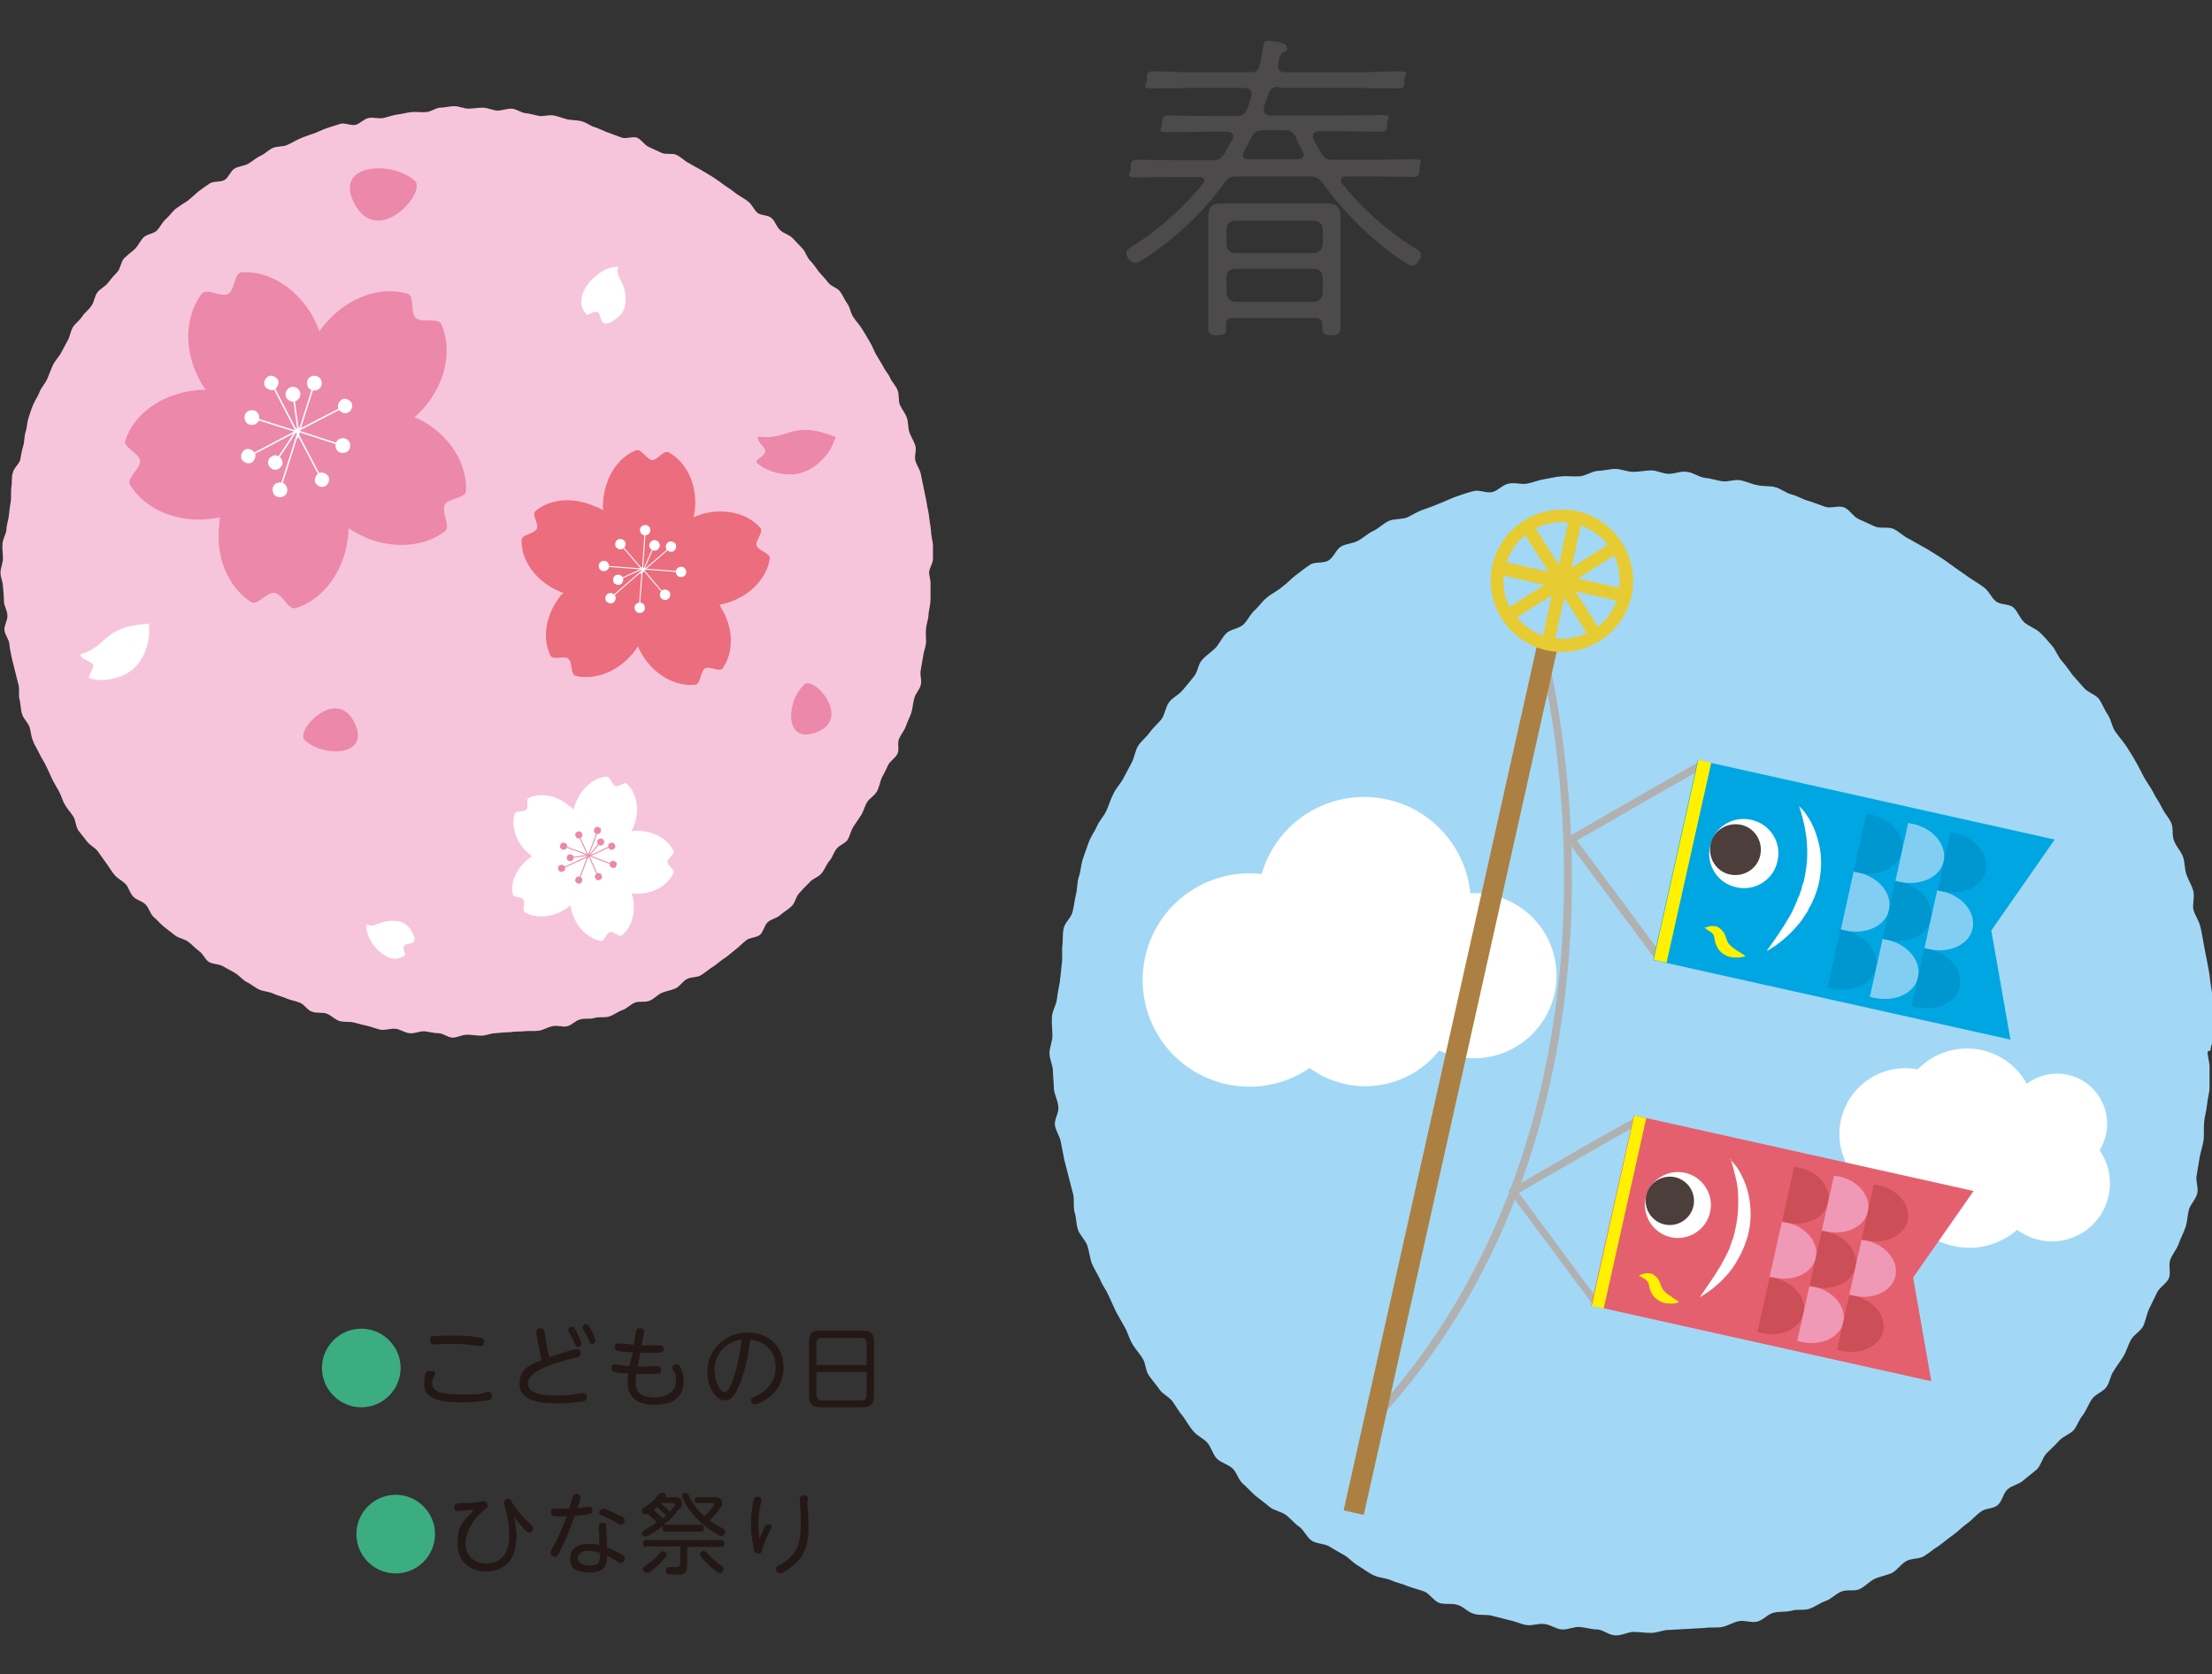 <?xml version="1.0" encoding="UTF-8"?>
<svg id="_レイヤー_1" data-name="レイヤー_1" xmlns="http://www.w3.org/2000/svg" version="1.1" viewBox="0 0 450 340.6">
  <rect x="0" y="0" width="450" height="340.6" fill="#333333" stroke="none"/>
  <!-- Generator: Adobe Illustrator 29.1.0, SVG Export Plug-In . SVG Version: 2.1.0 Build 142)  -->
  <defs>
    <style>
      .st0 {
        fill: #b1b1b2;
      }

      .st1 {
        fill: #4c3e3a;
      }

      .st2, .st3 {
        fill-rule: evenodd;
      }

      .st2, .st4 {
        fill: #fff;
      }

      .st5 {
        fill: #82cef3;
      }

      .st6 {
        fill: #cc4e56;
      }

      .st7 {
        fill: #0096d0;
      }

      .st3, .st8 {
        fill: #ec88aa;
      }

      .st9 {
        stroke: #ec88aa;
        stroke-width: .2px;
      }

      .st9, .st10, .st11 {
        fill: none;
        stroke-miterlimit: 10;
      }

      .st12 {
        fill: #ac8042;
      }

      .st13 {
        fill: #a2d8f5;
      }

      .st14 {
        fill: #231815;
      }

      .st10 {
        stroke-width: .2px;
      }

      .st10, .st11 {
        stroke: #fff;
      }

      .st11 {
        stroke-width: .3px;
      }

      .st15 {
        fill: #4c4a4a;
      }

      .st16 {
        opacity: 1;
      }

      .st17 {
        fill: #f7c5db;
      }

      .st18 {
        fill: #ec6d7d;
      }

      .st19 {
        fill: #3cac81;
      }

      .st20 {
        fill: #e5606e;
      }

      .st21 {
        fill: #e7cb32;
      }

      .st22 {
        fill: #f099b7;
      }

      .st23 {
        fill: #fff100;
      }

      .st24 {
        fill: #00a6e2;
      }
    </style>
  </defs>
  <g>
    <path class="st19" d="M81.5,278.3c0,4.4-3.6,8-8,8s-8-3.6-8-8,3.6-8,8-8,8,3.6,8,8Z"/>
    <path class="st14" d="M98.8,283.1c.2,0,.3,0,.5,0,.6,0,.8.5.8.9s-.2.7-.6.8c-.8.2-3.1.5-5.5.5-4.5,0-7.7-.7-7.7-3.7s.7-2.7,1.5-2.7.7.3.7.6,0,.3-.1.4c-.3.5-.5.9-.5,1.5,0,1.3.9,2.3,6,2.3s3.7-.2,5-.4ZM88,271.9c.3-.1,2.2-.2,3.7-.2s4.9.1,6.2.5c.5.1.6.5.6.7s0,.9-.7.9-.2,0-.6,0c-1.9-.3-3.7-.4-5.1-.4s-2.4,0-3.4.1c-.2,0-.3,0-.3,0-.2,0-.9,0-.9-.9s.3-.7.5-.8Z"/>
    <path class="st14" d="M111.3,274.1c0,0,.2,1.1.5,2,1-.4,4.7-1.6,5.5-1.6s.8.6.8.9c0,.6-.4.7-1,.8-1,.2-2.4.6-3.7,1-5.3,1.7-6,3.2-6,4.4,0,2,3.4,2.3,5.6,2.3s2.9-.1,4.3-.3c.9-.1,1.3-.2,1.3-.2.8,0,.8.7.8.8,0,.6-.4.8-.7.9-.7.1-3,.4-5.3.4-3.4,0-7.7-.4-7.7-3.9s2.7-4.1,4.5-4.9c-.2-.7-.4-1.5-.5-2.3l-.6-3c0-.1,0-.3,0-.5,0-.5.4-.7.9-.7s.7.4.8.9l.5,2.9ZM118.3,273.3c0,.4-.3.7-.7.7s-.5-.2-.8-.9c-.3-.7-.5-1.3-.9-1.8-.2-.3-.3-.5-.3-.7,0-.3.2-.7.7-.7s.2,0,.2,0c.6.2,1.7,2.9,1.7,3.3ZM121.2,272.7c0,.4-.3.7-.7.7s-.5-.2-.8-.9c-.3-.8-.7-1.4-.9-1.8-.2-.3-.3-.5-.3-.6,0-.3.2-.7.7-.7s.2,0,.2,0c.6.2,1.7,2.8,1.7,3.3Z"/>
    <path class="st14" d="M129.8,278c.3,0,.6,0,1.7,0,.4,0,1.9-.1,2.2-.1s.8.1.8.8-.5.8-1.1.8c-1.4,0-3.6,0-3.9,0-.2,1-.2,1.6-.2,1.8,0,1.1.3,1.8,1,2.3.6.5,1.7.7,2.9.7s4.3-.4,4.3-3.3-.3-1.5-.5-2.1c-.2-.5-.2-.5-.2-.7,0-.5.5-.7.8-.7.5,0,.6.3.8.6.2.4.7,1.6.7,3,0,2.8-1.9,4.7-5.9,4.7s-5.5-1.9-5.5-4.5,0-.9.2-1.9c-1,0-1.9,0-2.6-.2-.4,0-.9-.3-.9-.8s0-.8.7-.8.9.1.9.1c.8.1,1.6.2,2.1.2l.6-2.8c-3.5-.1-3.6-.4-3.6-1s0-.8.7-.8.9.1,1,.1c.7,0,1.4.1,2.1.2l.5-2.7c0-.3.2-.7.7-.7s.9.2.9.7,0,.2,0,.3l-.5,2.5c.7,0,1.5,0,2.3,0,.2,0,1.2,0,1.4,0,.6,0,.8.3.8.7,0,.7-.5.8-1.2.8-1,0-2.5,0-3.5,0l-.6,2.8Z"/>
    <path class="st14" d="M153.6,285.7c-.5,0-.8-.4-.8-.8s.1-.5,1-.9c.2-.1,1.4-.6,2.4-1.7,1.4-1.5,1.6-3.1,1.6-4.1,0-1.8-.7-3.5-2.1-4.5-.9-.7-1.9-1.1-3.1-1.2-.6,5.3-1.8,8.4-2.3,9.5-.4.9-1.2,2.9-2.8,2.9s-3.6-2.2-3.6-6,3.2-7.8,8.1-7.8,7.4,3.3,7.4,7.1c0,5.6-5.2,7.5-5.8,7.5ZM145.4,279c0,2.3,1.2,4.2,2,4.2s1.5-1.8,1.9-3.1c.8-2.4,1.3-5,1.6-7.6-4.6.8-5.6,4.4-5.6,6.4Z"/>
    <path class="st14" d="M177.8,283.9c0,1.7-.6,2.4-2.3,2.4h-8.6c-1.7,0-2.3-.6-2.3-2.4v-10.9c0-1.8.6-2.3,2.3-2.3h8.6c1.7,0,2.3.6,2.3,2.3v10.9ZM176.3,277.7v-4.4c0-.7-.3-1.1-1.1-1.1h-8c-.6,0-1.1.2-1.1,1.1v4.4h10.1ZM166.1,279.1v4.7c0,.8.5,1.1,1.1,1.1h8c.7,0,1.1-.3,1.1-1.1v-4.7h-10.1Z"/>
    <path class="st19" d="M88.5,312.1c0,4.4-3.6,8-8,8s-8-3.6-8-8,3.6-8,8-8,8,3.6,8,8Z"/>
    <path class="st14" d="M105,313c0,4.7-2.8,6.7-6.1,6.7s-5.8-2-5.8-5.5.3-3.8,3.4-7.1c-2.1.2-3.3.3-3.3.3-.5,0-.8-.3-.8-.8,0-.7.4-.7,1.4-.8,1.9,0,2.3-.1,3.3-.2.3,0,1.1-.2,1.3-.2.5,0,.8.5.8.9s0,.3-.7.9c-2.2,1.8-3.8,4.4-3.8,6.9s2,4,4.1,4c4.3,0,4.8-3.7,4.8-5.6,0-2.9-.6-5-.9-6-.1-.5-.2-.7-.2-.8,0-.5.5-.8.9-.8s.5.1.8.8c.6,1.1,1.8,2.6,3.5,4.2.7.6.8.7.8,1s-.3.9-.8.9-.9-.5-1.3-1c-1-1.1-1.6-1.9-1.9-2.4.2.7.6,2.5.6,4.5Z"/>
    <path class="st14" d="M114,315.5c-.4.8-.6,1.2-1.1,1.2s-.9-.3-.9-.8.5-1.1.7-1.5c1-1.9,1.8-3.9,2.6-5.9-.7,0-1.2,0-1.9,0s-1.3,0-1.3-.8.6-.8.9-.8c.9,0,2.5,0,2.8,0,.1-.4.6-2.1.7-2.4.2-.5.6-.6.7-.6.3,0,.9.2.9.7s-.5,1.8-.6,2.2c.4,0,2-.3,2.4-.3s.6.3.6.8c0,.7-.1.8-3.6,1.1-.9,2.6-2.1,5.5-2.9,7ZM121.8,311.7c0-.2,0-.9,0-1.1,0-.3.1-.8.7-.8s.7,0,.8.7c0,0,.2,3.9.2,4.3,1.1.4,2.2,1,2.9,1.4.6.4.7.5.7.9s-.3.9-.8.9-.2,0-1-.5c-.1,0-.9-.6-1.8-1,0,1.3,0,3.4-3.5,3.4s-4-1.2-4-2.9,1.1-2.9,3.7-2.9,1.1,0,2.2.3c0-1.2,0-1.9,0-2.6ZM119.7,315.5c-1.5,0-2.2.7-2.2,1.5s1,1.5,2.4,1.5c2.2,0,2.2-1,2.1-2.6-.4-.1-1.3-.4-2.2-.4ZM126,308.2c.9.5,1.1.7,1.1,1.1s-.3.9-.7.9-.4,0-1.3-.6c-.8-.5-1.8-.9-2.7-1.3-.3-.1-.5-.3-.5-.6s.4-.8.8-.8c.5,0,2.7,1.1,3.4,1.5Z"/>
    <path class="st14" d="M135.5,311.6c-.2,0-.7,0-.7-.7s0-.3.1-.5c-.8.6-2.9,2.2-3.6,2.2s-.7-.5-.7-.7.3-.5.4-.6c1.3-.7,1.9-1.1,2.6-1.6-.5-.5-.6-.6-1.9-1.8-.2.1-.4.2-.5.2-.3,0-.6-.3-.6-.8s.1-.4.3-.5c.9-.6,2-1.3,2.6-2.2.6-.8.7-.9,1.2-.9s.7.1.7.5,0,.3-.1.4h2c.5,0,1.4,0,1.4,1.1s0,.7-.9,1.7c-1.1,1.5-2,2.2-2.9,2.8.1,0,.2,0,.4,0h7.2c.2,0,.7,0,.7.7s-.5.7-.7.7h-7.2ZM131.5,314.7c-.2,0-.7,0-.7-.7s.5-.7.7-.7h15.2c.2,0,.7,0,.7.7s-.5.7-.7.7h-6.9v3.7c0,1-.2,1.7-1.2,1.9-.3,0-1.7,0-2.1,0s-1,0-1-.8.6-.7.8-.7,1.3,0,1.5,0c.3,0,.6-.2.6-.8v-3.4h-6.8ZM130.8,319.2c0-.3.1-.4,1.1-1.1,1.1-.8,1.3-1,2.3-2.1.1-.1.4-.4.7-.4s.8.4.8.7-1.6,2-2.8,3c-.8.7-1,.7-1.3.7-.4,0-.8-.4-.8-.8ZM134.7,309c.3-.2.4-.3.8-.7-.3-.4-1.4-1.3-1.8-1.7-.4.4-.5.5-.7.6.7.6,1.3,1.2,1.8,1.7ZM136.3,307.5c.1-.1,1-1.1,1-1.4s-.3-.3-.5-.3h-2.4c.5.4,1.3,1.1,1.8,1.7ZM142,305.8c-.2,0-.7,0-.7-.6s.5-.6.7-.6h3.3c.5,0,1.6,0,1.6,1.1s-.1.7-.4,1.1c-.7,1.1-2,2.4-2.1,2.5.7.5.9.7,2.7,1.7.2.1.4.3.4.6s-.2.9-.7.9-2.2-1.1-3.8-2.4c-2.7-2.2-4.3-5.3-4.3-5.8s.5-.6.8-.6.5.2.6.5c.8,1.5,1.5,2.8,3.2,4.3.5-.5,1.9-1.9,1.9-2.4s-.3-.3-.5-.3h-2.7ZM146.5,320c-.5,0-.9-.4-2-1.3-.6-.5-1.5-1.5-1.9-2-.1-.2-.2-.3-.2-.5,0-.4.4-.7.7-.7s.7.3,1.1.8c.8.9,1.7,1.6,2.6,2.3.1,0,.3.2.4.5,0,.4-.3,1-.7,1Z"/>
    <path class="st14" d="M155.8,310.4c0-.1.2-.3.5-.3s.7.2.7.5-.2.5-.6,1.3c-.6,1.2-1.1,2.5-1.3,3.3-.2.6-.3.9-.9.9s-.7-.4-.8-.8c-.1-.4-.6-2.7-.6-5.1s.2-3.5.5-5c0-.3.2-.7.8-.7s.8.2.8.6-.2,1.2-.3,1.4c-.3,1.8-.3,3.6-.3,4.2s.1,2,.2,2.3c.6-1.4.9-2.2,1.2-2.7ZM164.2,305.4c.1,1.3.3,3.6.3,5,0,4.5-1.2,6.9-4.2,8.9-.5.3-1.2.8-1.6.8s-.8-.4-.8-.9.1-.5,1.2-1.1c3.6-2.1,3.8-5.2,3.8-8s0-2.4-.1-3.6c0-.1-.1-1.5-.1-1.5,0-.2,0-.8.9-.8s.7.6.8,1Z"/>
  </g>
  <g>
    <path class="st17" d="M189,116.2c0,1,.4,1.9.3,2.9,0,1,0,1.9,0,2.9,0,1-.3,1.9-.4,2.9,0,1-.4,1.9-.5,2.9-.1,1,0,2,0,2.9-.1,1-.5,1.9-.6,2.8-.2,1-.3,1.9-.5,2.9-.2,1,.3,2.1,0,3-.2.9-1.1,1.7-1.3,2.7-.3.9-.3,1.9-.6,2.9-.3.9-.8,1.8-1.1,2.7-.3.9-1,1.7-1.4,2.6-.4.9.1,2.2-.3,3-.4.9-1.5,1.5-1.9,2.3-.4.9-.8,1.7-1.3,2.6-.4.9-.5,1.9-1,2.8-.5.9-1.5,1.4-2,2.2-.5.8-.7,1.8-1.2,2.6-.5.8-1.1,1.6-1.6,2.4-.5.8-.7,1.9-1.2,2.7-.6.8-1.8,1.1-2.3,1.9-.6.8-.8,1.8-1.5,2.5-.6.8-.9,1.8-1.6,2.5-.6.7-1.8,1-2.4,1.8-.7.7-1.4,1.4-2,2.1-.7.7-.8,1.9-1.5,2.6-.7.7-1.6,1.2-2.3,1.8-.7.7-1.8.8-2.6,1.5-.7.6-.9,2-1.6,2.6-.8.6-2.1.5-2.8,1.1-.8.6-1.4,1.3-2.2,1.9-.8.6-1.5,1.3-2.3,1.8-.8.5-1.5,1.2-2.3,1.7-.8.5-1.6,1.2-2.4,1.7-.8.5-2,.3-2.9.8-.9.5-1.4,1.5-2.3,1.9-.9.4-1.9.5-2.8.9-.9.4-1.6,1.3-2.5,1.6-.9.4-2.1,0-3,.4-.9.4-1.6,1.2-2.5,1.5-.9.3-1.7,1-2.7,1.3-.9.3-2,0-3,.3-.9.3-2,0-2.9.3-.9.2-1.7,1.2-2.7,1.4-.9.2-2-.3-3,0-1,.2-1.8.8-2.8.9-1,.1-1.9,0-2.9.1-1,.1-1.9,0-2.9.2-1,0-1.9.1-2.9.2-1,0-1.9.5-2.9.5-1,0-1.9-.2-2.9-.2s-2,.6-2.9.6c-1,0-1.9-.9-2.9-.9-1,0-1.9-.3-2.9-.4-1,0-2,.5-3,.4-1-.1-1.9-.8-2.8-.9-1-.1-2,.3-3,.2-1-.2-1.9-.6-2.8-.8-1-.2-1.9-.5-2.8-.7-.9-.2-2,0-2.9-.3-.9-.3-1.7-1.2-2.6-1.5-.9-.3-2,0-3-.4-.9-.3-1.5-1.5-2.4-1.8-.9-.4-1.9-.5-2.8-.9-.9-.4-1.9-.6-2.7-1-.9-.4-2-.4-2.8-.8-.9-.4-1.6-1.1-2.5-1.5-.9-.5-1.5-1.3-2.3-1.8-.8-.5-1.7-.9-2.5-1.4-.8-.5-2.1-.4-2.9-.9-.8-.5-1.2-1.7-2-2.2-.8-.6-1.4-1.3-2.2-1.9-.8-.6-1.9-.7-2.7-1.3-.8-.6-1.5-1.2-2.3-1.8-.7-.6-1.4-1.4-2.1-2-.7-.7-.9-1.8-1.6-2.5-.7-.7-1.9-.9-2.5-1.6-.7-.7-.9-1.8-1.5-2.5-.7-.7-1.6-1.1-2.3-1.9-.6-.7-1.1-1.6-1.7-2.4-.6-.8-1.1-1.6-1.7-2.4-.6-.8-1.6-1.2-2.2-2-.6-.8-1.2-1.5-1.8-2.3-.5-.8-.5-2-1-2.8-.5-.8-1.2-1.5-1.7-2.4-.5-.8-.7-1.8-1.2-2.7-.5-.9-1-1.7-1.4-2.5-.4-.9-.8-1.8-1.2-2.6-.4-.9-1-1.7-1.4-2.6-.4-.9-1-1.7-1.3-2.6-.4-.9-.4-1.9-.7-2.8-.3-.9-1.2-1.6-1.5-2.6-.3-.9-.3-2-.5-2.9-.3-.9,0-2-.2-2.9-.2-.9-.5-1.9-.7-2.8-.2-.9-.5-1.9-.7-2.8-.2-1-.4-1.9-.5-2.9-.1-1-.9-1.8-1-2.8-.1-1,.7-2,.6-3,0-1-.7-1.9-.7-2.9,0-1-.1-1.9-.2-2.9,0-1-.5-1.9-.5-2.9s.5-1.9.5-2.9c0-1-.2-2-.1-2.9,0-1,.7-1.9.8-2.9,0-1,.4-1.9.5-2.9.1-1,.2-1.9.4-2.9.1-1,0-2,.1-2.9.2-1,0-2,.3-2.9.2-1,1.2-1.7,1.5-2.6.2-.9.3-1.9.6-2.8.3-.9.2-2,.5-2.9.3-.9.3-2,.6-2.9.3-.9.6-1.9,1-2.8.4-.9,1-1.7,1.3-2.6.4-.9,1.1-1.6,1.5-2.5.4-.9.7-1.8,1.1-2.7.4-.9,1.1-1.6,1.6-2.4.5-.9.9-1.7,1.4-2.6.5-.8.6-1.9,1.1-2.8.5-.8,1.4-1.4,1.9-2.2.5-.8,1.4-1.4,1.9-2.2.6-.8.6-1.9,1.2-2.7.6-.8,1.6-1.2,2.2-2,.6-.8,1.2-1.5,1.9-2.2.6-.7.7-2,1.3-2.7.7-.7,1.5-1.3,2.2-1.9.7-.7,1.1-1.7,1.8-2.4.7-.7,2-.7,2.7-1.4.7-.7,1.1-1.7,1.8-2.3.7-.6,1.3-1.5,2-2.1.8-.6,1.6-1.1,2.4-1.6.8-.6,1.5-1.3,2.2-1.9.8-.6,1.6-1.2,2.4-1.7.8-.5,2.2-.2,3-.7.8-.5,1.2-1.8,2-2.3.8-.5,1.9-.5,2.8-1,.9-.5,1.6-1.2,2.5-1.6.9-.4,1.6-1.2,2.5-1.6.9-.4,2-.2,2.9-.6.9-.4,1.7-.9,2.6-1.3.9-.4,1.8-.7,2.7-1,.9-.3,1.8-.8,2.7-1.1.9-.3,1.8-.6,2.8-.9.9-.3,2.1.4,3.1.2.9-.2,1.7-1.2,2.7-1.4.9-.2,2,.2,3,0,1-.2,1.9-.6,2.8-.7,1-.1,1.9-.4,2.9-.5,1-.1,2,.1,2.9,0,1,0,1.9-.8,2.9-.9,1,0,1.9-.3,2.9-.3,1,0,2,.5,2.9.5s2-.2,2.9-.2c1,0,1.9.5,2.9.6,1,0,2-.4,2.9-.4,1,0,1.9.8,2.8.9,1,.1,1.9.4,2.9.6,1,.1,2-.3,3-.1,1,.2,1.9.6,2.8.8,1,.2,2,.1,2.9.4.9.2,1.8,1,2.7,1.2.9.3,1.8.8,2.7,1.1.9.3,1.8.7,2.7,1,.9.3,2.2-.3,3.1,0,.9.4,1.5,1.5,2.4,1.9.9.4,1.7.8,2.6,1.2.9.4,2.2,0,3,.4.9.4,1.6,1.2,2.4,1.6.9.5,1.7,1,2.5,1.4.8.5,1.7,1,2.5,1.5.8.5,1.6,1.1,2.4,1.7.8.5,1.6,1.1,2.4,1.7.8.6,1.7,1,2.4,1.6.8.6,1.2,1.7,1.9,2.3.8.6,2.2.4,2.9,1.1.7.6,1,1.8,1.7,2.4.7.7,1.8.9,2.5,1.6.7.7,1.3,1.4,2,2.1.7.7.9,1.8,1.6,2.5.7.7,1.2,1.5,1.8,2.3.6.7,1.3,1.4,1.9,2.2.6.8,1.8,1,2.4,1.8.6.8.9,1.7,1.5,2.5.6.8.6,1.9,1.2,2.7.5.8,1.2,1.5,1.7,2.3.5.8,1,1.6,1.5,2.5.5.8.9,1.7,1.3,2.6.5.9,1,1.6,1.5,2.5.4.9,1.1,1.6,1.5,2.5.4.9,1.2,1.6,1.5,2.5.4.9.1,2.1.5,3,.4.9,1.1,1.7,1.4,2.6.3.9.2,2,.5,2.9.3.9.9,1.8,1.2,2.7.3.9-.2,2.1,0,3,.2.9.9,1.8,1.1,2.7.2.9.4,1.9.6,2.9.2,1,.4,1.9.6,2.9.1,1,.4,1.9.5,2.9.1,1,.3,1.9.4,2.9,0,1,.3,1.9.4,2.9,0,1,0,1.9,0,2.9,0,1-.8,1.9-.8,2.9Z"/>
    <g>
      <path class="st8" d="M63.9,64.9c4.1,8,2.2,17.1-4.2,20.5-6.5,3.4-15.1-.4-19.2-8.3-3.2-6.1-2.8-12.9.5-17.3,1-1.3,3.9.7,5.4,0,1.4-.7,1.2-4.3,2.7-4.4,5.6-.4,11.6,3.3,14.8,9.5Z"/>
      <path class="st8" d="M39.8,79.4c8.9-.9,16.7,4.3,17.5,11.5.7,7.3-5.9,13.8-14.9,14.7-6.8.7-13-2.2-15.9-6.9-.9-1.4,2.1-3.3,2-5-.2-1.5-3.5-2.7-3-4.1,1.7-5.3,7.3-9.5,14.4-10.2Z"/>
      <path class="st8" d="M44.6,106.1c1.3-8.9,8.2-15.2,15.4-14.1,7.2,1.1,12,9.1,10.7,18-1,6.8-5.3,12.1-10.5,13.7-1.6.5-2.7-2.9-4.4-3.1-1.5-.2-3.5,2.7-4.7,1.9-4.7-3-7.5-9.4-6.4-16.4Z"/>
      <path class="st8" d="M85,85.2c-8-4-17.2-2-20.4,4.5-3.3,6.5.6,15.1,8.6,19.1,6.1,3.1,13,2.6,17.3-.7,1.3-1-.8-3.9,0-5.4.7-1.4,4.2-1.3,4.3-2.8.3-5.6-3.4-11.6-9.7-14.7Z"/>
      <path class="st8" d="M66.3,65.7c-5.9,6.8-6.1,16.2-.6,20.9,5.5,4.8,14.7,3.1,20.6-3.7,4.5-5.2,5.7-11.9,3.5-16.9-.7-1.5-4-.2-5.2-1.3-1.2-1-.2-4.4-1.6-4.9-5.3-1.7-12,.5-16.7,5.9Z"/>
      <circle class="st8" cx="60.8" cy="87.5" r="15.3" transform="translate(-29.8 143.6) rotate(-87)"/>
      <g>
        <g>
          <line class="st11" x1="54.7" y1="76.9" x2="60.6" y2="88.3"/>
          <path class="st4" d="M56.5,77.2c.4.7,0,1.6-.6,2-.7.4-1.6,0-2-.6-.4-.7,0-1.6.6-2,.7-.4,1.6,0,2,.6Z"/>
        </g>
        <g>
          <line class="st11" x1="66" y1="98.6" x2="60" y2="87.2"/>
          <path class="st4" d="M64.2,98.3c-.4-.7,0-1.6.6-2,.7-.4,1.6,0,2,.6.4.7,0,1.6-.6,2-.7.4-1.6,0-2-.6Z"/>
        </g>
        <g>
          <line class="st11" x1="71.2" y1="82.1" x2="59.8" y2="88"/>
          <path class="st4" d="M70.9,83.9c-.7.4-1.6,0-2-.6-.4-.7,0-1.6.6-2,.7-.4,1.6,0,2,.6.4.7,0,1.6-.6,2Z"/>
        </g>
        <g>
          <line class="st11" x1="49.5" y1="93.4" x2="60.9" y2="87.4"/>
          <path class="st4" d="M49.8,91.5c.7-.4,1.6,0,2,.6.4.7,0,1.6-.6,2-.7.4-1.6,0-2-.6-.4-.7,0-1.6.6-2Z"/>
        </g>
        <g>
          <line class="st11" x1="64.3" y1="76.9" x2="60.4" y2="89.2"/>
          <path class="st4" d="M65.4,78.4c-.2.8-1.1,1.2-1.9,1-.8-.2-1.2-1.1-1-1.9.2-.8,1.1-1.2,1.9-1,.8.2,1.2,1.1,1,1.9Z"/>
        </g>
        <g>
          <line class="st11" x1="59.5" y1="79.1" x2="60.8" y2="88.6"/>
          <path class="st4" d="M61.1,80c.1.8-.5,1.6-1.3,1.7-.8.1-1.6-.5-1.7-1.3-.1-.8.5-1.6,1.3-1.7.8-.1,1.6.5,1.7,1.3Z"/>
        </g>
        <g>
          <line class="st11" x1="55.4" y1="95" x2="60.7" y2="87"/>
          <path class="st4" d="M54.8,93.3c.5-.7,1.4-.9,2-.4.7.5.9,1.4.4,2-.5.7-1.4.9-2,.4-.7-.5-.9-1.4-.4-2Z"/>
        </g>
        <g>
          <line class="st11" x1="56.6" y1="100.7" x2="60.5" y2="88.4"/>
          <path class="st4" d="M55.5,99.2c.2-.8,1.1-1.2,1.9-1,.8.2,1.2,1.1,1,1.9-.2.8-1.1,1.2-1.9,1-.8-.2-1.2-1.1-1-1.9Z"/>
        </g>
        <g>
          <line class="st11" x1="70.8" y1="91" x2="60.3" y2="87.6"/>
          <path class="st4" d="M69.3,92.1c-.8-.2-1.2-1.1-1-1.9s1.1-1.2,1.9-1c.8.2,1.2,1.1,1,1.9-.2.8-1.1,1.2-1.9,1Z"/>
        </g>
        <g>
          <line class="st11" x1="50.2" y1="84.6" x2="60.3" y2="87.8"/>
          <path class="st4" d="M51.7,83.5c.8.2,1.2,1.1,1,1.9-.2.8-1.1,1.2-1.9,1-.8-.2-1.2-1.1-1-1.9s1.1-1.2,1.9-1Z"/>
        </g>
      </g>
    </g>
    <g>
      <path class="st18" d="M141.4,103.3c-.5,6.4-5.1,11.2-10.2,10.8-5.2-.4-9-5.9-8.5-12.2.4-4.9,3.1-8.9,6.7-10.3,1.1-.4,2.1,1.9,3.3,2,1.1,0,2.3-2.1,3.3-1.6,3.5,1.9,5.8,6.3,5.4,11.3Z"/>
      <path class="st18" d="M121.4,103.1c5.7,2.8,8.5,8.9,6.2,13.5-2.3,4.7-8.8,6.2-14.5,3.4-4.4-2.2-7.1-6.2-7-10.1,0-1.2,2.5-1.2,3.1-2.3.5-1-1.1-2.9-.3-3.6,3-2.6,8-3,12.5-.8Z"/>
      <path class="st18" d="M114.3,121c4.1-4.9,10.7-6.1,14.6-2.8,4,3.3,3.8,10-.3,14.9-3.2,3.7-7.7,5.3-11.5,4.4-1.1-.3-.6-2.8-1.5-3.5-.8-.7-3.1.4-3.6-.6-1.8-3.6-1-8.5,2.2-12.4Z"/>
      <path class="st18" d="M146.6,123.4c-3.3-5.4-9.6-7.6-14-4.9-4.4,2.7-5.3,9.3-1.9,14.8,2.6,4.2,6.9,6.4,10.7,6,1.2-.1,1-2.6,2-3.3.9-.6,3,.8,3.6,0,2.3-3.3,2.3-8.3-.4-12.5Z"/>
      <path class="st18" d="M142.5,104.7c-6.1,1.9-9.7,7.5-8.2,12.4,1.6,4.9,7.8,7.4,13.8,5.5,4.7-1.5,7.9-5.1,8.5-8.9.2-1.2-2.3-1.6-2.7-2.7-.3-1,1.5-2.7.8-3.6-2.6-3-7.5-4.2-12.3-2.7Z"/>
      <path class="st18" d="M141.9,116.6c-.4,6-5.7,10.5-11.6,10-6-.4-10.5-5.7-10-11.6.4-6,5.7-10.5,11.6-10,6,.4,10.5,5.7,10,11.6Z"/>
      <g>
        <g>
          <line class="st10" x1="131.3" y1="107.1" x2="130.7" y2="116.2"/>
          <path class="st4" d="M132.3,107.9c0,.6-.5,1-1.1,1s-1-.5-1-1.1c0-.6.5-1,1.1-1,.6,0,1,.5,1,1.1Z"/>
        </g>
        <g>
          <line class="st10" x1="130" y1="124.4" x2="130.7" y2="115.3"/>
          <path class="st4" d="M129.1,123.6c0-.6.5-1,1.1-1,.6,0,1,.5,1,1.1,0,.6-.5,1-1.1,1s-1-.5-1-1.1Z"/>
        </g>
        <g>
          <line class="st10" x1="139.4" y1="116.4" x2="130.2" y2="115.7"/>
          <path class="st4" d="M138.5,117.4c-.6,0-1-.5-1-1.1,0-.6.5-1,1.1-1s1,.5,1,1.1c0,.6-.5,1-1.1,1Z"/>
        </g>
        <g>
          <line class="st10" x1="122" y1="115.1" x2="131.2" y2="115.8"/>
          <path class="st4" d="M122.9,114.1c.6,0,1,.5,1,1.1s-.5,1-1.1,1c-.6,0-1-.5-1-1.1,0-.6.5-1,1.1-1Z"/>
        </g>
        <g>
          <line class="st10" x1="137.1" y1="110.7" x2="130.2" y2="116.7"/>
          <path class="st4" d="M137.2,112c-.4.4-1.1.3-1.5-.1-.4-.4-.3-1.1.1-1.5.4-.4,1.1-.3,1.5.1.4.4.3,1.1-.1,1.5Z"/>
        </g>
        <g>
          <line class="st10" x1="133.4" y1="110.2" x2="130.7" y2="116.5"/>
          <path class="st4" d="M134.1,111.4c-.2.5-.9.8-1.4.5-.5-.2-.8-.9-.5-1.4.2-.5.9-.8,1.4-.5.5.2.8.9.5,1.4Z"/>
        </g>
        <g>
          <line class="st10" x1="125" y1="118.3" x2="131.2" y2="115.5"/>
          <path class="st4" d="M125.3,117c.5-.2,1.2,0,1.4.5s0,1.2-.5,1.4c-.5.2-1.2,0-1.4-.5-.2-.5,0-1.2.5-1.4Z"/>
        </g>
        <g>
          <line class="st10" x1="123.6" y1="122.2" x2="130.5" y2="116.2"/>
          <path class="st4" d="M123.5,120.9c.4-.4,1.1-.3,1.5.1.4.4.3,1.1-.1,1.5-.4.4-1.1.3-1.5-.1-.4-.4-.3-1.1.1-1.5Z"/>
        </g>
        <g>
          <line class="st10" x1="135.8" y1="121.7" x2="130.7" y2="115.7"/>
          <path class="st4" d="M134.5,121.7c-.4-.4-.3-1.1.1-1.5.4-.4,1.1-.3,1.5.1.4.4.3,1.1-.1,1.5-.4.4-1.1.3-1.5-.1Z"/>
        </g>
        <g>
          <line class="st10" x1="125.7" y1="110.1" x2="130.6" y2="115.8"/>
          <path class="st4" d="M127,110c.4.4.3,1.1-.1,1.5-.4.4-1.1.3-1.5-.1-.4-.4-.3-1.1.1-1.5.4-.4,1.1-.3,1.5.1Z"/>
        </g>
      </g>
    </g>
    <g>
      <path class="st4" d="M129,167.9c-1.5,4.1-5.4,6.4-8.7,5.1-3.3-1.2-4.8-5.5-3.2-9.6,1.2-3.1,3.7-5.2,6.3-5.4.8,0,1,1.6,1.8,1.9.7.3,1.9-1,2.4-.4,1.9,1.9,2.6,5.2,1.4,8.4Z"/>
      <path class="st4" d="M116,164c3.2,2.9,3.9,7.4,1.5,10-2.4,2.6-6.9,2.4-10.1-.5-2.5-2.2-3.4-5.4-2.7-7.9.2-.8,1.9-.3,2.4-.9.5-.6-.2-2.1.5-2.4,2.5-1.1,5.8-.5,8.3,1.8Z"/>
      <path class="st4" d="M108,174.3c3.6-2.4,8.1-2,10.1.9,2,2.9.6,7.3-3,9.7-2.8,1.8-6.1,2-8.3.7-.7-.4.1-1.9-.3-2.6-.4-.6-2.1-.4-2.2-1.1-.5-2.7,1-5.7,3.8-7.6Z"/>
      <path class="st4" d="M128.6,182c-1.2-4.2-4.8-6.8-8.2-5.9-3.4.9-5.2,5.1-4.1,9.3.9,3.2,3.3,5.5,5.9,6,.8.1,1.1-1.5,1.9-1.8.7-.2,1.8,1.1,2.4.7,2.1-1.7,3-5,2.1-8.3Z"/>
      <path class="st4" d="M129.5,169c-4.3.1-7.8,3-7.7,6.6,0,3.5,3.7,6.3,8,6.2,3.3,0,6.1-1.8,7.2-4.2.3-.7-1.2-1.5-1.2-2.3,0-.7,1.5-1.5,1.2-2.2-1.1-2.4-4.1-4.1-7.5-4.1Z"/>
      <path class="st4" d="M126.8,176.7c-1.4,3.8-5.7,5.8-9.5,4.3-3.8-1.4-5.8-5.7-4.3-9.5,1.4-3.8,5.7-5.8,9.5-4.3,3.8,1.4,5.8,5.7,4.3,9.5Z"/>
      <g>
        <g>
          <line class="st9" x1="121.8" y1="168.5" x2="119.6" y2="174.3"/>
          <path class="st8" d="M122.2,169.2c-.1.4-.5.6-.9.4-.4-.1-.6-.5-.4-.9.1-.4.5-.6.9-.4.4.1.6.5.4.9Z"/>
        </g>
        <g>
          <line class="st9" x1="117.6" y1="179.5" x2="119.8" y2="173.7"/>
          <path class="st8" d="M117.1,178.8c.1-.4.5-.6.9-.4.4.1.6.5.4.9-.1.4-.5.6-.9.4-.4-.1-.6-.5-.4-.9Z"/>
        </g>
        <g>
          <line class="st9" x1="125.2" y1="176.1" x2="119.4" y2="173.9"/>
          <path class="st8" d="M124.5,176.5c-.4-.1-.6-.5-.4-.9.1-.4.5-.6.9-.4.4.1.6.5.4.9-.1.4-.5.6-.9.4Z"/>
        </g>
        <g>
          <line class="st9" x1="114.1" y1="171.9" x2="120" y2="174.1"/>
          <path class="st8" d="M114.9,171.5c.4.1.6.5.4.9-.1.4-.5.6-.9.4-.4-.1-.6-.5-.4-.9.1-.4.5-.6.9-.4Z"/>
        </g>
        <g>
          <line class="st9" x1="124.8" y1="171.9" x2="119.2" y2="174.5"/>
          <path class="st8" d="M124.7,172.8c-.4.2-.8,0-.9-.4-.2-.4,0-.8.4-.9.4-.2.8,0,.9.4.2.4,0,.8-.4.9Z"/>
        </g>
        <g>
          <line class="st9" x1="122.5" y1="170.9" x2="119.5" y2="174.5"/>
          <path class="st8" d="M122.7,171.8c-.3.3-.7.3-1,0-.3-.3-.3-.7,0-1,.3-.3.7-.3,1,0,.3.3.3.7,0,1Z"/>
        </g>
        <g>
          <line class="st9" x1="115.5" y1="174.6" x2="120.1" y2="173.9"/>
          <path class="st8" d="M115.9,173.8c.4,0,.8.2.8.6,0,.4-.2.8-.6.8-.4,0-.8-.2-.8-.6,0-.4.2-.8.6-.8Z"/>
        </g>
        <g>
          <line class="st9" x1="113.8" y1="176.9" x2="119.5" y2="174.3"/>
          <path class="st8" d="M114,176c.4-.2.8,0,.9.4.2.4,0,.8-.4.9-.4.2-.8,0-.9-.4-.2-.4,0-.8.4-.9Z"/>
        </g>
        <g>
          <line class="st9" x1="121.9" y1="178.8" x2="119.7" y2="173.9"/>
          <path class="st8" d="M121.1,178.6c-.2-.4,0-.8.4-.9.4-.2.8,0,.9.4.2.4,0,.8-.4.9-.4.2-.8,0-.9-.4Z"/>
        </g>
        <g>
          <line class="st9" x1="117.5" y1="169.4" x2="119.6" y2="174"/>
          <path class="st8" d="M118.4,169.6c.2.4,0,.8-.4.9-.4.2-.8,0-.9-.4-.2-.4,0-.8.4-.9.4-.2.8,0,.9.4Z"/>
        </g>
      </g>
    </g>
    <path class="st2" d="M82.6,188.1c-1.2-.9-2.9-.9-4.3-.6-1.2.2-2.5,1.3-3.7.5v.2c-.5,3.3,4.7,9,7.9,6-.3-.6-.6-1.5-.2-1.9.3-.4,1.7-.2,2-.9.3-.8-.9-2.7-1.6-3.2Z"/>
    <path class="st2" d="M126.9,58.4c-.4-1.4-1.9-2.8-1-4.3l-.2.2c-4-.3-10.1,6.3-6.2,9.8.6-.4,1.7-.9,2.2-.5.5.3.4,2,1.3,2.2,1,.3,3.1-1.4,3.6-2.2.9-1.6.8-3.5.3-5.2Z"/>
    <path class="st3" d="M170,88.9c-3.3-1.3-6.2-2-9.5-.9-2.1.7-4.1,1.2-6.2.8-.6.9,1.4,2.1,1.4,3,0,1-2.4,1.8-1.7,2.4,2.3,2,5.9,2.6,8.1,2.2,3.3-.5,6.6-3.6,7.6-6.7l.3-.7Z"/>
    <path class="st2" d="M30.2,126.9c-3.4.2-6.3.8-8.7,3-1.6,1.5-3.1,2.7-5.1,3.2-.2,1,2.1,1.3,2.5,2.1.4.9-1.4,2.5-.6,2.8,2.8.9,6.2-.1,8-1.3,2.7-1.7,4.3-5.8,4-9v-.8Z"/>
    <path class="st8" d="M163.5,139.4c1.7-2.4,9.9,6.6,2.8,9.5-7.4,3-6.2-7.6-2-10.1l-.7.6Z"/>
    <path class="st8" d="M84.1,36.6c3.4,1.8-6.8,13.8-11.8,5.2-5.1-9,8.6-9.3,12.7-4.4l-.9-.8Z"/>
    <path class="st8" d="M62.2,150.7c-2.7-1.5,6-11.2,9.8-3.9,3.9,7.5-7.3,7.4-10.5,3.2l.7.7Z"/>
  </g>
  <g>
    <path class="st13" d="M449.1,213.9c0,1.2.5,2.4.4,3.6,0,1.2,0,2.4,0,3.6,0,1.2-.4,2.4-.5,3.6-.1,1.2-.5,2.4-.6,3.6-.1,1.2,0,2.5-.1,3.6-.2,1.2-.6,2.4-.8,3.5-.2,1.2-.4,2.4-.6,3.6-.3,1.2.4,2.6.1,3.8-.3,1.2-1.4,2.2-1.7,3.3-.3,1.2-.3,2.4-.7,3.6-.4,1.2-1,2.2-1.4,3.4-.4,1.1-1.3,2.1-1.7,3.2-.4,1.1.2,2.7-.3,3.8-.5,1.1-1.9,1.8-2.4,2.9-.5,1.1-1.1,2.2-1.6,3.3-.5,1.1-.7,2.4-1.2,3.5-.6,1.1-1.9,1.7-2.5,2.8-.6,1.1-.9,2.3-1.5,3.3-.6,1-1.4,2-2,3-.7,1-.8,2.4-1.5,3.3-.7,1-2.2,1.4-2.9,2.4-.7,1-1.1,2.2-1.8,3.2-.8.9-1.2,2.2-1.9,3.1-.8.9-2.2,1.3-3,2.2-.8.9-1.7,1.7-2.6,2.6-.8.9-1.1,2.4-1.9,3.2-.9.8-1.9,1.5-2.8,2.3-.9.8-2.3,1-3.2,1.8-.9.8-1.1,2.5-2,3.2-.9.8-2.6.6-3.5,1.4-1,.7-1.8,1.7-2.8,2.4-1,.7-1.8,1.6-2.8,2.3-1,.7-1.9,1.5-2.9,2.2-1,.6-2,1.5-3,2.1-1,.6-2.6.4-3.6,1-1.1.6-1.8,1.8-2.9,2.4-1.1.5-2.4.7-3.5,1.2-1.1.5-2,1.6-3.1,2.1-1.1.5-2.6,0-3.7.5-1.1.4-2,1.5-3.2,1.9-1.1.4-2.2,1.2-3.3,1.6-1.2.4-2.5,0-3.7.4-1.2.3-2.5.1-3.6.4-1.2.3-2.1,1.5-3.3,1.8-1.2.3-2.5-.3-3.7-.1-1.2.2-2.3,1-3.5,1.2-1.2.2-2.4,0-3.6.2-1.2.1-2.4.1-3.6.2-1.2.1-2.4.1-3.6.2-1.2,0-2.4.6-3.6.6-1.2,0-2.4-.2-3.6-.2s-2.4.8-3.7.7c-1.2,0-2.4-1.1-3.6-1.2-1.2,0-2.4-.4-3.6-.5-1.2-.1-2.5.6-3.7.5-1.2-.1-2.3-1-3.5-1.1-1.2-.2-2.5.4-3.7.2-1.2-.2-2.3-.8-3.5-1-1.2-.3-2.3-.6-3.5-.9-1.2-.3-2.5,0-3.7-.4-1.2-.3-2.1-1.5-3.3-1.8-1.2-.4-2.5,0-3.7-.4-1.1-.4-1.9-1.8-3-2.3-1.1-.4-2.3-.7-3.4-1.1-1.1-.5-2.3-.7-3.4-1.2-1.1-.5-2.5-.5-3.5-1-1.1-.5-2.1-1.3-3.1-1.9-1.1-.6-1.9-1.6-2.9-2.2-1.1-.6-2.1-1.2-3.1-1.8-1-.6-2.6-.5-3.6-1.2-1-.7-1.5-2.1-2.5-2.8-1-.7-1.8-1.7-2.7-2.4-1-.7-2.4-.9-3.3-1.6-.9-.8-1.9-1.5-2.9-2.3-.9-.8-1.7-1.7-2.6-2.5-.9-.8-1.2-2.3-2.1-3.1-.9-.8-2.3-1.1-3.2-2-.8-.9-1.1-2.3-1.9-3.2-.8-.9-2.1-1.4-2.8-2.3-.8-.9-1.4-2-2.1-3-.8-.9-1.4-2-2.1-3-.7-1-2-1.5-2.7-2.5-.7-1-1.5-1.9-2.2-2.9-.7-1-.6-2.5-1.3-3.5-.6-1-1.5-1.9-2.1-3-.6-1-.9-2.3-1.5-3.3-.6-1.1-1.2-2.1-1.8-3.2-.5-1.1-1-2.2-1.5-3.3-.5-1.1-1.3-2.1-1.7-3.2-.5-1.1-1.2-2.1-1.7-3.3-.4-1.1-.5-2.4-.9-3.6-.4-1.1-1.5-2.1-1.9-3.2-.4-1.2-.3-2.4-.7-3.6-.3-1.2,0-2.5-.3-3.7-.3-1.2-.6-2.3-.9-3.5-.3-1.2-.6-2.3-.9-3.5-.2-1.2-.5-2.4-.7-3.6-.2-1.2-1.1-2.3-1.2-3.5-.1-1.2.9-2.5.7-3.7-.1-1.2-.8-2.4-.9-3.6,0-1.2-.2-2.4-.2-3.6,0-1.2-.7-2.4-.7-3.6s.6-2.4.6-3.6c0-1.2-.2-2.5-.1-3.7,0-1.2.8-2.4,1-3.6.1-1.2.4-2.4.6-3.6.1-1.2.3-2.4.4-3.6.2-1.2,0-2.5.1-3.7.2-1.2,0-2.5.3-3.7.3-1.2,1.5-2.1,1.8-3.3.3-1.2.4-2.4.7-3.6.3-1.2.2-2.5.6-3.6.4-1.2.4-2.4.8-3.6.4-1.1.8-2.3,1.2-3.4.4-1.1,1.2-2.1,1.7-3.3.5-1.1,1.4-2,1.9-3.1.5-1.1.8-2.3,1.4-3.4.5-1.1,1.4-2,2-3.1.6-1.1,1.1-2.1,1.7-3.2.6-1.1.7-2.4,1.3-3.4.6-1,1.7-1.8,2.4-2.8.7-1,1.7-1.8,2.4-2.7.7-1,.8-2.4,1.5-3.4.7-1,2-1.5,2.8-2.5.8-.9,1.5-1.8,2.3-2.8.8-.9.8-2.5,1.7-3.4.8-.9,1.9-1.6,2.7-2.4.8-.9,1.3-2.1,2.2-3,.9-.8,2.5-.9,3.4-1.7.9-.8,1.4-2.1,2.3-2.9.9-.8,1.6-1.9,2.5-2.6.9-.8,2.1-1.3,3-2.1,1-.7,1.8-1.6,2.8-2.4,1-.7,1.9-1.5,3-2.2,1-.7,2.7-.2,3.8-.9,1-.6,1.5-2.2,2.5-2.8,1-.6,2.4-.6,3.5-1.2,1.1-.6,2-1.5,3.1-2,1.1-.5,2-1.5,3.1-2,1.1-.5,2.5-.3,3.7-.7,1.1-.5,2.1-1.2,3.3-1.6,1.1-.4,2.3-.8,3.4-1.3,1.1-.4,2.2-1,3.4-1.4,1.2-.4,2.3-.8,3.5-1.1,1.2-.3,2.6.5,3.8.2,1.2-.3,2.1-1.5,3.3-1.7,1.2-.3,2.5.2,3.7,0,1.2-.2,2.3-.7,3.5-.9,1.2-.2,2.4-.5,3.6-.6,1.2-.1,2.4.1,3.7,0,1.2-.1,2.4-1,3.6-1.1,1.2,0,2.4-.4,3.6-.4,1.2,0,2.4.6,3.7.6s2.4-.3,3.6-.3c1.2,0,2.4.7,3.6.7,1.2,0,2.5-.6,3.7-.4,1.2.1,2.3,1,3.5,1.2,1.2.1,2.4.5,3.6.7,1.2.2,2.5-.4,3.7-.2,1.2.2,2.3.8,3.5,1,1.2.3,2.5.1,3.6.4,1.2.3,2.2,1.2,3.4,1.5,1.2.3,2.2,1,3.4,1.3,1.2.4,2.3.8,3.4,1.2,1.1.4,2.7-.3,3.8.1,1.1.4,1.9,1.9,3,2.4,1.1.5,2.2,1,3.3,1.5,1.1.5,2.7,0,3.8.5,1.1.5,2,1.5,3.1,2,1.1.6,2.1,1.2,3.2,1.8,1.1.6,2.1,1.3,3.1,1.9,1,.6,2,1.4,3,2.1,1,.7,2,1.4,3,2.1,1,.7,2.1,1.3,3,2,1,.7,1.5,2.1,2.4,2.8.9.8,2.7.5,3.6,1.3.9.8,1.3,2.2,2.2,3,.9.8,2.2,1.2,3.1,2,.9.8,1.7,1.8,2.5,2.7.8.9,1.2,2.2,2,3.1.8.9,1.5,1.9,2.2,2.9.8.9,1.6,1.8,2.4,2.7.8.9,2.3,1.3,3,2.2.7,1,1.1,2.2,1.8,3.2.7,1,.8,2.4,1.5,3.4.7,1,1.5,1.9,2.2,2.9.6,1,1.3,2,1.9,3.1.6,1,1.1,2.1,1.7,3.2.6,1.1,1.3,2,1.9,3.1.5,1.1,1.3,2.1,1.8,3.2.5,1.1,1.4,2,1.9,3.1.5,1.1.1,2.6.6,3.7.4,1.1,1.4,2.1,1.8,3.2.4,1.1.3,2.5.7,3.6.4,1.2,1.1,2.2,1.4,3.4.3,1.2-.2,2.6,0,3.7.3,1.2,1.1,2.2,1.4,3.4.3,1.2.5,2.4.7,3.6.2,1.2.5,2.4.7,3.6.2,1.2.5,2.4.6,3.6.1,1.2.4,2.4.5,3.6.1,1.2.4,2.4.5,3.6,0,1.2,0,2.4,0,3.7,0,1.2-.9,2.4-.9,3.6Z"/>
    <g>
      <circle class="st4" cx="277.4" cy="183.7" r="21.7" transform="translate(51.4 427.9) rotate(-80.7)"/>
      <circle class="st4" cx="254.2" cy="199.2" r="21.7" transform="translate(-64.1 144.5) rotate(-28.3)"/>
      <circle class="st4" cx="277.9" cy="202" r="19.2" transform="translate(-44.5 320.9) rotate(-56.3)"/>
      <circle class="st4" cx="299.8" cy="198.7" r="16.8" transform="translate(-37.4 73.5) rotate(-13.2)"/>
    </g>
    <g>
      <circle class="st4" cx="400.3" cy="227.3" r="13.9" transform="translate(94.6 571.5) rotate(-78)"/>
      <circle class="st4" cx="387.6" cy="230.6" r="13.4" transform="translate(-59.8 173.8) rotate(-23.5)"/>
      <circle class="st4" cx="400.6" cy="238.7" r="14.9" transform="translate(-65.2 261) rotate(-33.5)"/>
      <circle class="st4" cx="417.4" cy="240.7" r="11.8" transform="translate(-60.3 178.1) rotate(-22.5)"/>
      <circle class="st4" cx="418.5" cy="228.6" r="10.2" transform="translate(-39.1 362.9) rotate(-45)"/>
    </g>
    <g class="st16">
      <path class="st0" d="M280.4,288.9l-1.2-1.1c29.9-32.4,37.6-72.4,38.8-100.2,1.3-30.2-4.5-53-4.6-53.2l1.6-.4c0,.2,5.9,23.3,4.6,53.7-.8,17.9-3.9,34.8-9.2,50.3-6.6,19.4-16.7,36.5-30.1,51Z"/>
      <rect class="st12" x="293.1" y="128.4" width="4.2" height="181.5" transform="translate(54.9 -59.1) rotate(12.6)"/>
      <path class="st21" d="M320.9,104c-7.8-1.7-15.5,3.2-17.3,11-1.7,7.8,3.2,15.5,11,17.3,7.8,1.7,15.5-3.2,17.3-11,1.7-7.8-3.2-15.5-11-17.3ZM321.6,106.9c2.2.8,4.1,2.2,5.5,3.9l-7.4,4.7,1.9-8.6ZM317.1,114.9l-4.7-7.4c2-1,4.3-1.5,6.6-1.2l-1.9,8.6ZM314.9,116.3l-8.4-1.9c.7-2.2,2-4.1,3.8-5.5l4.7,7.4ZM314.3,118.9l-7.2,4.6c-1-1.9-1.4-4.2-1.2-6.4l8.4,1.9ZM315.7,121.1l-1.8,8.2c-2.1-.7-3.9-2-5.3-3.7l7.1-4.5ZM318.3,121.7l4.5,7.1c-1.9.9-4.1,1.3-6.4,1.1l1.8-8.2ZM320.5,120.3l8.4,1.9c-.8,2.1-2.1,4-3.8,5.3l-4.6-7.2ZM321,117.7l7.4-4.7c.9,2,1.3,4.3,1,6.6l-8.4-1.9Z"/>
      <path class="st0" d="M337,195.5l-18.5-24.9.8-.5c11.9-6.9,26.3-15.2,27-15.4l.3,1.6s0,0,0,0c-1,.4-15.7,8.9-25.8,14.7l17.4,23.4-1.3,1Z"/>
      <g>
        <polygon class="st24" points="409 211.5 336.3 195.3 345.4 154.6 418 170.8 405.1 189.3 409 211.5"/>
        <rect class="st23" x="321.3" y="173.9" width="41.7" height="2.7" transform="translate(96.6 470.9) rotate(-77.4)"/>
        <path class="st4" d="M366,164c.5.5,1,1,1.4,1.6.4.6.8,1.2,1.1,1.8.7,1.3,1.1,2.6,1.5,4.1.7,2.8.6,5.9-.1,8.7-.4,1.4-.9,2.8-1.6,4.1-.2.3-.4.6-.5,1-.2.3-.4.6-.6.9l-.6.9c-.2.3-.4.6-.7.9-1.8,2.2-4,4.1-6.5,5.5,1.6-2.3,3.2-4.5,4.5-6.8.7-1.1,1.2-2.3,1.7-3.5.1-.3.2-.6.4-.9.1-.3.2-.6.3-.9l.2-.5c0-.2,0-.3.1-.5,0-.3.2-.6.3-.9.6-2.5.9-5,.7-7.6,0-1.3-.3-2.6-.5-3.9-.3-1.3-.6-2.6-1.1-4Z"/>
        <path class="st23" d="M346.7,188.8c.5-.2,1-.4,1.5-.4.5,0,1.2,0,1.7.5.3.2.5.5.7.7.2.3.3.5.4.8.2.5.3.9.4,1.1.2.5.7,1,1.4,1.5.3.2.7.5,1.1.7.4.3.8.5,1.2.8-.5.2-1,.3-1.5.3-.5,0-1,0-1.6-.1-.5-.1-1.1-.4-1.5-.7-.5-.3-.9-.8-1.2-1.4-.3-.6-.4-1.1-.5-1.5,0-.2,0-.4-.1-.5,0-.1,0-.2-.1-.4-.1-.2-.4-.5-.7-.7-.4-.2-.8-.5-1.2-.8Z"/>
        <g>
          <path class="st4" d="M361.6,175.2c-.8,3.8-4.6,6.2-8.4,5.3-3.8-.8-6.2-4.6-5.3-8.4.8-3.8,4.6-6.2,8.4-5.3,3.8.8,6.2,4.6,5.3,8.4Z"/>
          <path class="st1" d="M358.1,174c-.6,2.8-3.4,4.5-6.2,3.9-2.8-.6-4.5-3.4-3.9-6.2.6-2.8,3.4-4.5,6.2-3.9,2.8.6,4.5,3.4,3.9,6.2Z"/>
        </g>
        <path class="st5" d="M374.5,189.1c.3,0,.6.2.9.2,4.2.9,8.2-.9,8.9-4.2.7-3.3-2.1-6.7-6.3-7.6-.3,0-.6-.1-.9-.2l-2.6,11.8Z"/>
        <path class="st7" d="M371.8,200.9c.3,0,.6.2.9.2,4.2.9,8.2-.9,8.9-4.2.7-3.3-2.1-6.7-6.3-7.6-.3,0-.6-.1-.9-.2l-2.6,11.8Z"/>
        <path class="st7" d="M377.1,177.3c.3,0,.6.2.9.2,4.2.9,8.2-.9,8.9-4.2.7-3.3-2.1-6.7-6.3-7.6-.3,0-.6-.1-.9-.2l-2.6,11.8Z"/>
        <path class="st7" d="M383,191c.3,0,.6.2.9.2,4.2.9,8.2-.9,8.9-4.2.7-3.3-2.1-6.7-6.3-7.6-.3,0-.6-.1-.9-.2l-2.6,11.8Z"/>
        <path class="st5" d="M380.4,202.8c.3,0,.6.2.9.2,4.2.9,8.2-.9,8.9-4.2s-2.1-6.7-6.3-7.6c-.3,0-.6-.1-.9-.2l-2.6,11.8Z"/>
        <path class="st5" d="M385.6,179.2c.3,0,.6.2.9.2,4.2.9,8.2-.9,8.9-4.2.7-3.3-2.1-6.7-6.3-7.6-.3,0-.6-.1-.9-.2l-2.6,11.8Z"/>
        <path class="st5" d="M391.5,192.9c.3,0,.6.2.9.2,4.2.9,8.2-.9,8.9-4.2.7-3.3-2.1-6.7-6.3-7.6-.3,0-.6-.1-.9-.2l-2.6,11.8Z"/>
        <path class="st7" d="M388.9,204.7c.3,0,.6.2.9.2,4.2.9,8.2-.9,8.9-4.2.7-3.3-2.1-6.7-6.3-7.6-.3,0-.6-.1-.9-.2l-2.6,11.8Z"/>
        <path class="st7" d="M394.2,181.1c.3,0,.6.2.9.2,4.2.9,8.2-.9,8.9-4.2.7-3.3-2.1-6.7-6.3-7.6-.3,0-.6-.1-.9-.2l-2.6,11.8Z"/>
      </g>
      <path class="st0" d="M324.4,265.9l-17.6-23.7.7-.4c11.3-6.6,25-14.5,25.7-14.6l.3,1.5s0,0,0,0c-.9.4-14.9,8.4-24.5,14l16.5,22.3-1.2.9Z"/>
      <g>
        <polygon class="st20" points="392.9 281 323.7 265.6 332.4 226.9 401.5 242.3 389.2 259.9 392.9 281"/>
        <rect class="st23" x="309.5" y="245.3" width="39.7" height="2.5" transform="translate(16.9 514.2) rotate(-77.4)"/>
        <path class="st4" d="M352,235.9c.5.5.9,1,1.3,1.5.4.6.7,1.1,1,1.7.6,1.2,1.1,2.5,1.4,3.9.6,2.7.6,5.6-.1,8.3-.4,1.4-.9,2.7-1.5,3.9-.2.3-.3.6-.5.9-.2.3-.3.6-.5.9l-.6.9c-.2.3-.4.5-.6.8-1.7,2.1-3.8,3.9-6.1,5.2,1.5-2.2,3-4.3,4.3-6.5.6-1.1,1.2-2.2,1.7-3.3.1-.3.2-.6.3-.9.1-.3.2-.6.3-.9l.2-.4c0-.1,0-.3.1-.4,0-.3.2-.6.2-.9.6-2.4.8-4.8.7-7.3,0-1.2-.2-2.5-.5-3.7-.3-1.3-.6-2.5-1-3.8Z"/>
        <path class="st23" d="M333.6,259.4c.5-.2.9-.3,1.4-.4.5,0,1.1,0,1.6.5.3.2.5.4.7.7.2.3.3.5.4.8.2.5.3.8.4,1,.2.5.7.9,1.3,1.4.3.2.7.4,1,.7.4.2.8.5,1.2.8-.5.2-.9.3-1.4.3-.5,0-1,0-1.5-.1-.5-.1-1-.3-1.5-.7-.5-.3-.9-.8-1.2-1.3-.3-.6-.4-1.1-.5-1.4,0-.2,0-.3-.1-.5,0-.1,0-.2-.1-.3-.1-.2-.4-.5-.7-.7-.3-.2-.7-.4-1.2-.7Z"/>
        <g>
          <path class="st4" d="M347.9,246.6c-.8,3.6-4.4,5.9-8,5.1-3.6-.8-5.9-4.4-5.1-8,.8-3.6,4.4-5.9,8-5.1,3.6.8,5.9,4.4,5.1,8Z"/>
          <path class="st1" d="M344.5,245.4c-.6,2.6-3.2,4.3-5.9,3.7-2.6-.6-4.3-3.2-3.7-5.9.6-2.6,3.2-4.3,5.9-3.7,2.6.6,4.3,3.2,3.7,5.9Z"/>
        </g>
        <path class="st22" d="M360.1,259.7c.3,0,.5.2.8.2,4,.9,7.8-.9,8.5-4,.7-3.1-2-6.4-6-7.2-.3,0-.6-.1-.9-.1l-2.5,11.2Z"/>
        <path class="st6" d="M357.6,271c.3,0,.5.2.8.2,4,.9,7.8-.9,8.5-4,.7-3.1-2-6.4-6-7.2-.3,0-.6-.1-.9-.1l-2.5,11.2Z"/>
        <path class="st6" d="M362.6,248.5c.3,0,.5.2.8.2,4,.9,7.8-.9,8.5-4,.7-3.1-2-6.4-6-7.2-.3,0-.6-.1-.9-.1l-2.5,11.2Z"/>
        <path class="st6" d="M368.2,261.6c.3,0,.5.2.8.2,4,.9,7.8-.9,8.5-4,.7-3.1-2-6.4-6-7.2-.3,0-.6-.1-.9-.1l-2.5,11.2Z"/>
        <path class="st22" d="M365.7,272.8c.3,0,.5.2.8.2,4,.9,7.8-.9,8.5-4,.7-3.1-2-6.4-6-7.2-.3,0-.6-.1-.9-.1l-2.5,11.2Z"/>
        <path class="st22" d="M370.7,250.3c.3,0,.5.2.8.2,4,.9,7.8-.9,8.5-4,.7-3.1-2-6.4-6-7.2-.3,0-.6-.1-.9-.1l-2.5,11.2Z"/>
        <path class="st22" d="M376.3,263.4c.3,0,.5.2.8.2,4,.9,7.8-.9,8.5-4,.7-3.1-2-6.4-6-7.2-.3,0-.6-.1-.9-.1l-2.5,11.2Z"/>
        <path class="st6" d="M373.8,274.6c.3,0,.5.2.8.2,4,.9,7.8-.9,8.5-4,.7-3.1-2-6.4-6-7.2-.3,0-.6-.1-.9-.1l-2.5,11.2Z"/>
        <path class="st6" d="M378.8,252.1c.3,0,.5.2.8.2,4,.9,7.8-.9,8.5-4,.7-3.1-2-6.4-6-7.2-.3,0-.6-.1-.9-.1l-2.5,11.2Z"/>
      </g>
    </g>
  </g>
  <path class="st15" d="M260.1,17.7c-1.2,0-1.6.3-2.1,1.5-.3.9-.5,1.7-.9,2.6,0,.2,0,.3,0,.5,0,1.1,1,1.1,1.4,1.2h14.7c2.6,0,5.1-.1,7.7-.1s1.3.5,1.3,1.7,0,1.7-1.3,1.7c-2.6,0-5.1-.1-7.7-.1h-4.9c-.3,0-1.2,0-1.2,1s0,.4.1.6c.5,1,1.1,2,1.7,3,.7,1,1.1,1.2,2.4,1.2h8.3c2.6,0,5.2-.1,7.8-.1s1.4.6,1.4,1.8,0,1.8-1.3,1.8c-2.6,0-5.3-.1-7.9-.1h-5.8c-.5,0-1,.2-1,.8s0,.4.2.6c4,5,8.9,9.4,14.4,12.9.6.3,1.7.9,1.7,1.7s-1,2.2-1.8,2.2-4.6-2.8-5.6-3.7c-4.8-3.7-9-8.2-12.6-13.1-.9-1.2-1.4-1.4-2.8-1.4h-14.4c-1.6,0-2,.2-2.9,1.4-4.3,6-10.1,11.4-16.3,15.4-.5.3-1.3.8-1.8.8-.8,0-1.8-1.3-1.8-2s1-1.3,1.6-1.6c5.3-3.4,10-7.6,14-12.5.1-.2.3-.3.3-.6,0-.6-.5-.8-1-.8h-4.8c-2.6,0-5.2.1-7.9.1s-1.3-.7-1.3-1.8,0-1.8,1.3-1.8c2.6,0,5.3.1,7.9.1h7.4c1.2,0,1.7-.2,2.4-1.2.6-1,1.1-2,1.7-3,.1-.2.2-.3.2-.6,0-.7-.6-.9-1.2-1h-4.4c-2.6,0-5.1.1-7.7.1s-1.2-.6-1.2-1.7,0-1.7,1.3-1.7c2.6,0,5.1.1,7.7.1h6.1c1.1,0,1.7-.3,2.2-1.4.3-.9.7-1.8.9-2.6,0-.1,0-.3,0-.5,0-.9-.7-1.2-1.4-1.2h-10.8c-2.6,0-5.3.1-7.9.1s-1.2-.7-1.2-1.7,0-1.8,1.2-1.8c2.6,0,5.2.2,7.9.2h11.9c1.2,0,1.8-.3,2-1.6.9-4.1.5-4.8,1.6-4.8s3.9.3,3.9,1.4-.5.7-.7.9c-.6.5-.8.7-1.1,2.5,0,.1,0,.3,0,.5,0,.8.6,1,1.3,1.1h15.3c2.6,0,5.3-.2,7.9-.2s1.2.7,1.2,1.8,0,1.7-1.2,1.7c-2.6,0-5.2-.1-7.9-.1h-16.3ZM249.5,66.6c0,1.3-.3,1.6-1.9,1.6s-1.8-.3-1.8-1.6,0-2.7,0-4.1v-14.6c0-1.2,0-2.3,0-3.5,0-2,.5-3,2.6-3s2.2,0,3.3,0h15c1.1,0,2.2,0,3.3,0,2.1,0,2.7.9,2.7,2.9v18.2c0,1.4,0,2.8,0,4.1s-.5,1.6-1.9,1.6-1.8-.3-1.8-1.5v-.7c0-.9-.5-1.3-1.4-1.3h-16.8c-.9,0-1.4.3-1.4,1.4v.5ZM267.2,51.5c1.2-.1,1.8-.7,1.9-1.8v-3c-.1-1.2-.7-1.7-1.8-1.8h-16c-1.2.1-1.7.7-1.8,1.8v3c.1,1.2.7,1.7,1.8,1.8h15.9ZM267.2,61.4c1.2-.1,1.8-.7,1.9-1.9v-3c-.1-1.2-.7-1.8-1.8-1.8h-16c-1.2,0-1.7.6-1.8,1.8v3c.1,1.2.7,1.8,1.8,1.9h15.9ZM252.8,31.5c0,.7.5.9,1.2.9h10c.6,0,1.2-.3,1.2-.9s-.1-.4-.2-.7c-.5-.9-1-1.9-1.4-2.9-.6-1.1-1.1-1.4-2.2-1.4h-4.5c-1.3,0-1.6.3-2.3,1.4-.5,1-1,2-1.6,3,0,.2-.1.3-.1.6Z"/>
</svg>